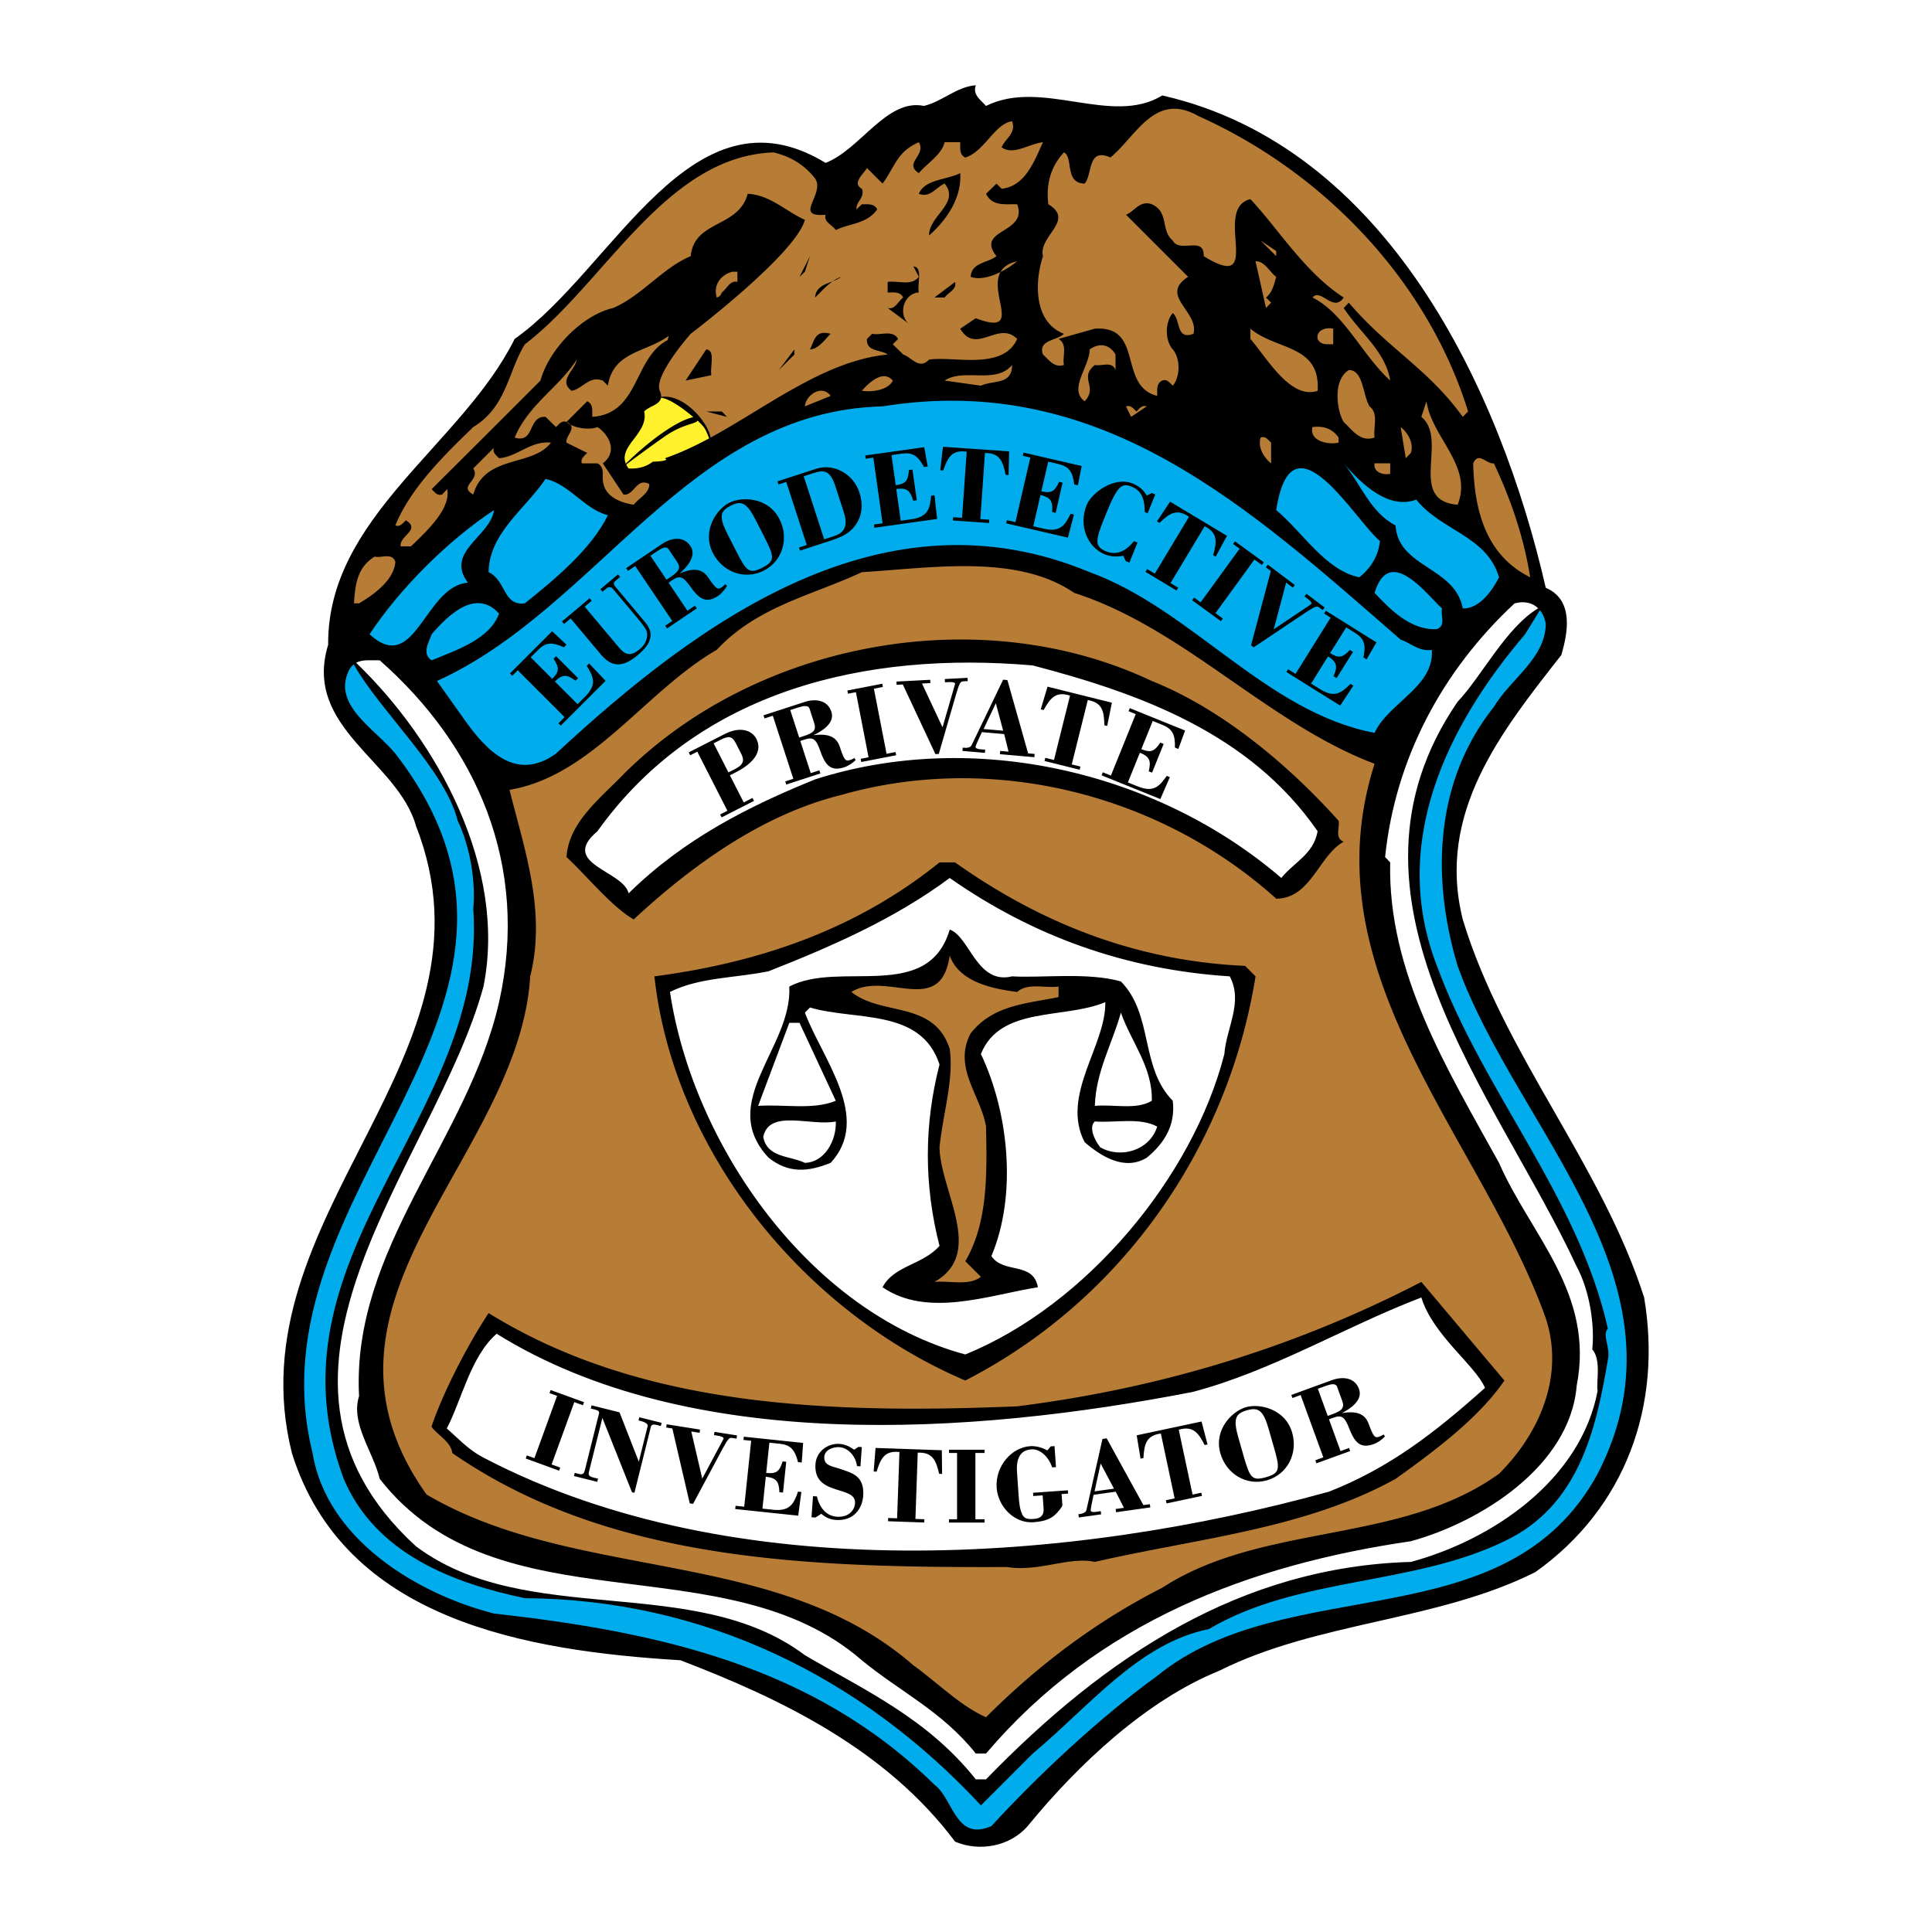 <svg xmlns="http://www.w3.org/2000/svg" width="2500" height="2500" viewBox="0 0 192.756 192.756"><g fill-rule="evenodd" clip-rule="evenodd"><path fill="#fff" d="M0 0h192.756v192.756H0V0z"/><path d="M134.705 144.771l-.111-.307-.848.31-1.154-3.17.439-.16c.818-.298 1.129-.11 1.592 1.1.604 1.563 1.229 1.973 2.475 1.519.369-.134.818-.459 1.082-.752l-.141-.192c-.469.299-.703.291-.801.245-.199-.101-.375-.453-.684-1.303-.357-.981-1.154-1.328-2.672-1.076.818-.426 2.119-1.27 1.709-2.395-.434-1.196-1.676-1.266-2.697-.894l-4.059 1.478.111.307.818-.298 2.262 6.216-.797.291.111.307 3.365-1.226zm-3.223-6.214l.736-.268c1.186-.432 1.145-.035 1.324.456l.361.991c.26.716.027.997-1.006 1.374l-.43.156-.985-2.709zm-7.173 1.837c-1.361.39-3.232 2.228-2.553 4.603.592 2.06 2.605 3.282 4.645 2.696 2.051-.587 3.111-2.691 2.521-4.751-.682-2.375-3.244-2.942-4.613-2.548zm-.75 3.066c-.547-1.903-.312-2.424.84-2.754 1.15-.329 1.637-.016 2.182 1.888l.504 1.757c.623 2.176.66 2.618-.773 3.029-1.432.411-1.625.014-2.25-2.162l-.503-1.758zm-9.766 2.072l.287-.061c.078-1.361.258-2.245 1.738-2.449l1.375 6.471-.873.186.068.319 3.533-.751-.068-.319-.871.186-1.377-6.471c1.436-.417 1.959.317 2.584 1.53l.287-.061-.598-2.287-6.469 1.376.384 2.331zm-3.981.485l1.33 2.506-1.939.271.609-2.777zm.053 5.069l-.045-.323c-.15.021-.959.222-.996-.047-.014-.097.039-.424.113-.764l.17-.814 2.209-.311.82 1.609-.83.117.045.323 3.416-.48-.045-.323-.646.091-3.662-6.66-.42.059-1.598 7.081c-.072.34-.549.396-.807.432l.045.324 2.231-.314zm-5.377-6.374c-.512-.292-1.123-.468-1.721-.426-1.844.129-3.48 1.988-3.33 4.148.131 1.889 1.766 3.573 3.664 3.441 1.314-.093 1.836-.434 2.244-.822.123-.118.66-.712.648-.875l-.078-1.117.65-.046-.021-.326-3.475.243.023.326.934-.065.096 1.367c.037.543-.24.934-.957.983-.617.043-.969.003-1.189-.474-.258-.57-.307-1.276-.352-1.916l-.152-2.192c-.027-.369-.031-.75.033-1.082.137-.686.504-1.214 1.404-1.276.836-.059 1.695.699 2.066 1.797l.381-.026-.146-2.095-.381.026-.341.407zm-6.259 7.193v-.326h-.914v-6.615h.914v-.326h-3.547v.326h.805v6.615h-.805v.326h3.547zm-11.064-5.09l.293.01c.405-1.303.792-2.117 2.279-1.957l-.231 6.612-.892-.031-.012.326 3.61.126.012-.326-.892-.031.231-6.611c1.493-.057 1.823.782 2.136 2.11l.293.01-.026-2.362-6.612-.231-.189 2.355zm-1.942-2.176c-.426-.302-.911-.543-1.432-.58-1.237-.086-2.344.774-2.431 2.012-.114 1.639.907 2.146 1.941 2.491 1.023.345 2.071.494 2.005 1.428-.048.684-.623 1.417-1.827 1.333-1.097-.076-1.751-1.005-1.975-2.024l-.391-.027-.148 2.105.392.027.582-.373c.432.379.898.575 1.463.614 1.769.124 2.631-1.136 2.72-2.405.088-1.26-.403-1.872-1.035-2.199-.484-.253-1.381-.533-1.926-.691-.523-.156-.968-.362-.922-1.002.049-.717.91-1.006 1.507-.964.944.066 1.654.988 1.754 1.89l.348.024.134-1.921-.336-.023-.423.285zm-5.585 6.579l.314-2.363-.335-.035c-.424 1.225-.81 1.982-2.487 1.807l-1.061-.111.335-3.182c1.061.111 1.315.488 1.358 1.543l.358.038.322-3.073-.356-.038c-.321.974-.582 1.263-1.642 1.151l.317-3.019 1.017.106c1.082.114 1.516.564 1.842 1.835l.368.039.14-1.955-5.919-.622-.034.324.769.081-.692 6.579-.866-.091-.034.324 6.286.662zm-13.171-8.796l.612.097 1.736 7.469.333.053 2.925-5.463c.594-1.107.711-1.154.969-1.113l.441.069.05-.322-2.246-.355-.051.322.366.058c.601.096.621.252.575.334l-2.113 3.95-1.095-4.701.827.132.051-.322-3.332-.528-.048.32zm-1.53-.072c.052-.211.245-.264.552-.188l.443.111.079-.316-2.228-.556-.079.316.296.074c.263.065.673.269.621.479l-.888 3.558-1.924-4.92-2.788-.695-.079.317.349.086c.633.158.504.272.375.79l-1.3 5.215c-.077.306-.153.522-.517.454l-.506-.127-.079.317 2.322.579.079-.316-.602-.15c-.258-.087-.38-.229-.314-.493l1.351-5.416 2.952 7.408.244.06 1.641-6.587zm-9.154 4.377l.111-.306-.859-.313 2.263-6.217.859.312.112-.307-3.333-1.213-.112.308.757.274-2.262 6.217-.757-.275-.112.307 3.333 1.213zm59.983-67.006l.953-2.185-.312-.126c-.744 1.06-1.324 1.683-2.889 1.051l-.988-.399 1.197-2.966c.99.399 1.131.833.881 1.858l.334.135 1.156-2.865-.332-.135c-.576.847-.906 1.054-1.896.654l1.139-2.814.947.383c1.01.408 1.303.961 1.266 2.272l.344.139.672-1.841-5.518-2.229-.123.303.717.289-2.479 6.133-.807-.326-.123.303 5.861 2.366zm-11.93-8.949l.285.071c.668-1.19 1.215-1.906 2.635-1.439l-1.6 6.418-.865-.216-.08.316 3.506.874.078-.317-.865-.216 1.6-6.418c1.473.255 1.621 1.144 1.652 2.509l.285.071.465-2.318-6.42-1.6-.676 2.265zm-4.482-.609l.732 2.74-1.953-.171 1.221-2.569zm-1.09 4.951l.029-.326c-.152-.013-.982.001-.959-.269.008-.098.133-.404.281-.718l.35-.756 2.223.194.436 1.753-.834-.073-.029.325 3.436.301.029-.325-.65-.057-2.068-7.313-.424-.038-3.149 6.54c-.147.314-.624.262-.884.24l-.029.325 2.242.197zm-8.808-6.789l.62-.032 3.251 6.944.336-.018 1.726-5.952c.351-1.206.456-1.277.717-1.29l.445-.023-.017-.327-2.271.12.017.326.37-.019c.608-.032.66.117.632.206l-1.246 4.304-2.048-4.371.836-.043-.017-.327-3.368.177.017.325zm-.045 7.026l-.062-.32-.897.174-1.263-6.494.897-.175-.062-.32-3.482.676.063.32.79-.154 1.262 6.495-.791.153.062.32 3.483-.675zm-7.563 1.816l-.101-.311-.859.279-1.042-3.208.444-.145c.829-.27 1.133-.071 1.554 1.154.549 1.584 1.158 2.015 2.42 1.604.373-.121.833-.43 1.107-.713l-.133-.198c-.48.282-.714.267-.81.217-.195-.108-.357-.467-.637-1.326-.323-.993-1.108-1.367-2.634-1.168.833-.396 2.163-1.195 1.793-2.333-.393-1.21-1.631-1.323-2.666-.987l-4.109 1.335.101.311.828-.269L79.15 77.7l-.807.262.101.311 3.404-1.106zm-3.004-6.323l.745-.243c1.201-.39 1.146.006 1.308.502l.326 1.004c.235.725-.008.998-1.052 1.338l-.435.141-.892-2.742zm-3.622 9.061l-.148-.291-.873.444-1.378-2.705.582-.297c1.154-.587 2.853-1.782 2.058-3.344-.39-.766-1.504-1.321-3.162-.477l-3.587 1.828.149.291.708-.36 3.003 5.894-.727.371.148.291 3.227-1.645zm-4.024-5.741l.669-.341c.786-.4 1.16-.432 1.55.334l.534 1.047c.326.64.247 1.083-.606 1.518l-.669.341-1.478-2.899zM44.576 142.52c1.162.996 2.155 2.155 3.813 2.985 24.868 12.932 58.373 10.477 84.218 3.314 5.965-2.345 10.48-5.813 15.553-10.35-.963-2.248-5.205-5.271-6.352-9.019-7.596 2.905-14.869 7.331-22.797 9.421-22.149 4.308-50.192 6.18-69.462-5.801-2.582 2.236-3.501 6.643-4.973 9.45zm70.877-30.122c-.74 2.396-3.672 3.237-5.686 2.065-.561-.714-1.172-2.014-.535-2.574 2.065.153 4.461-.433 6.221.509zm-32.066-.508c.077 1.835-1.071 4.078-3.085 4.128-1.453-.713-3.747-.483-4.154-2.573.56-2.856 4.817-1.047 7.239-1.555zm0-2.066c-2.269.943-5.174.331-7.749.51l3.11-8.284h1.02l3.619 7.774zm31.531 0c-1.557.943-3.773.331-5.686.51.102-3.415 1.734-6.193 2.6-9.304 1.02 2.932 3.162 5.405 3.086 8.794zm-13.943-12.413c2.955.178 7.545-.434 10.857.51 3.264 3.313 1.887 8.564 5.176 11.903.279 2.37-.766 4.181-2.6 5.685-2.193 1.325-4.512-.103-6.195-1.555-2.422-4.665 2.143-9.636 2.064-13.969-4.129 1.733-10.475.357-12.412 5.174 2.752 5.786 3.645 14.02 1.045 20.162 1.223 1.811 4.18.511 4.639 3.109-4.844.766-10.986 3.086-15.498 0 1.122-2.166 4.002-2.217 5.685-4.128-1.555-6.042-1.555-12.082 0-18.098-1.861-5.659-8.386-4.333-12.923-5.685l-.51.51c1.734 4.614 6.705 10.502 2.575 14.987-2.269.918-4.206 1.071-6.194-.509-5.2-5.557 2.37-10.961 2.064-17.078 5.021-2.65 13.84 1.657 16.007-5.685 1.988.691 2.702 5.533 6.22 4.667zm21.716 0c1.377 2.574-.357 5.174-.535 7.748-3.135 12.262-13.766 25.057-25.847 29.977-15.599-4.206-27.197-20.979-29.465-36.17 2.957-1.479 6.551-1.377 9.839-2.064 6.27-2.473 12.49-5.174 18.071-9.304 8.26 5.786 17.537 9.15 27.937 9.813zm8.768-14.478c-.408 2.319-2.395 3.109-3.619 4.664-12.44-10.679-30.766-14.885-46.518-9.838-6.653 2.702-13.076 5.939-18.607 11.368-.51-2.269-6.983-2.932-3.11-6.194 10.043-14.045 26.713-17.996 43.435-16.542 10.603 2.778 21.64 6.728 28.419 16.542zM35.531 66.124c.673-.358 1.552-.226 2.356-.244 9.687 8.54 14.962 20.469 11.904 34.105-3.11 13.739-14.733 24.598-13.968 39.305-.867 2.753 1.402 5.506 2.064 8.259 11.802 15.141 34.462 6.245 48.099 18.098 3.771 3.109 8.029 5.098 11.369 9.303h1.02c11.164-13.151 26.33-18.836 42.389-21.182 6.881-1.886 15.879-7.442 16.543-15.522 1.809-9.228-4.615-15.039-7.75-22.228-5.174-9.354-11.113-19.015-10.857-29.975l-.51-.535c1.02-9.788 5.658-18.557 12.922-25.311 1.004-.266 1.811-.037 2.355.496-3.188 1.876-5.719 6.9-8.039 9.317-13.434 19.576 3.926 39.229 11.879 56.357 1.299 2.421 1.809 5.812 1.555 8.259.943 1.07.355 3.415.535 4.129-1.684 8.921-10.502 14.886-18.633 17.078-16.9.484-30.385 9.328-42.389 21.691h-1.02c-4.869-6.117-11.114-8.896-17.054-12.388-11.011-8.284-27.783-2.601-38.794-10.858-18.938-17.308 1.937-38.285 6.729-55.848 2.359-11.768-4.547-24.47-12.705-32.306zm61.824-57.62c-.332.969.484 1.453 1.02 2.064 5.582-2.778 12.516 2.064 17.586-1.045 22.406 5.098 33.723 29.339 38.26 49.118 2.906 1.249 2.143 4.665 1.557 6.704-6.018 7.672-12.49 15.777-9.84 26.381 4.053 13.407 13.84 24.418 18.098 37.724 1.809 10.731-1.811 20.978-10.857 27.401-9.814 4.919-21.693 4.919-31.531 9.839-7.289 2.957-14.07 9.329-19.117 15.497-1.785 2.064-4.844 2.575-7.24 1.556-6.908-9.228-17.358-14.249-27.401-18.098-15.396-.943-33.544-3.977-38.769-20.673-5.939-23.756 21.437-39.457 12.388-62.55-1.81-6.5-11.317-9.788-8.769-18.098-.102-12.771 13.356-19.933 18.607-30.511 9.89-6.958 17.639-25.719 31.021-17.562 3.492-1.351 6.092-6.449 9.813-5.685 1.835-.43 3.236-1.909 5.174-2.062z"/><path d="M39.442 56.042c-.102 1.835-2.192 3.313-3.619 4.155h-.509c.126-1.785.279-3.569 2.064-4.665.688.178 1.707-.433 2.064.51zm99.257-8.769c-.74.153-1.709-.178-1.557-1.045h1.557v1.045zm10.348-1.045c1.684 3.594 2.982 7.341 3.619 11.369-4.51-2.243-5.58-6.832-5.684-11.369.536-1.224 1.327.103 2.065 0zm-94.081-2.064c-1.835 2.446-6.577 1.146-7.749 5.174-1.555-.868.764-1.402 0-2.6l2.064-2.065c-.178.484.229.74.51 1.045 1.861-.153 3.135-1.758 5.175-1.554zm71.854 0v2.064c-.484-.356-1.402-1.427-1.045-2.574.485-.178.741.229 1.045.51zm13.944 1.02l-.51.535-.51-3.11c.485.357 1.375 1.427 1.02 2.575zm-7.213-1.53v.51c-1.199.254-2.959-.255-2.602-1.556 1.071-.127 1.963.128 2.602 1.046zm-61.023-2.065l-2.064-.535h1.555l.509.535zm40.859-.535c.281-.28.535-.662 1.021-.509l-1.557 1.044-.508-1.044c.483-.153.739.228 1.044.509zm32.041 9.303c-5.072-.407-.867-6.5-3.619-8.769l.51-1.555c.535 3.646 4.663 6.45 3.109 10.324zM82.877 39.499l-2.575 1.045c.076-1.122 1.708-2.243 2.575-1.045zm6.193-1.529c-.356.841-1.834 1.198-3.083 1.02.484-.562 2.064-2.244 3.083-1.02zm47.565 2.574c.941.713.355 2.064.508 3.109-1.426.484-2.191-.713-3.082-1.555-.613-.944-1.199-4.104.508-5.174 1.452-.025 1.376 2.422 2.066 3.62zm-35.66-4.129c0 2.013-1.811 1.478-3.109 2.064l-3.62-.51c1.936-1.274 5.098.408 6.729-1.554zm-23.272.51l1.554-2.064v.509l-1.554 1.555zm-6.73.509l-2.575.536 2.065-3.109c.943.076.358 1.706.51 2.573zm40.324-2.064v1.555c-.357-.943-1.375-.357-2.064-.51-1.631 1.3.357 2.191-1.02 3.619-1.631-1.198.459-3.39.51-5.174.867-.638 1.937-.587 2.574.51zm-28.42-2.065c-.332.255-1.173 1.555-2.065 1.555.484-.994.535-1.963 2.065-1.555zm50.139 1.045c-.588-.024-1.225.128-1.557-.535-.152-.866.816-1.197 1.557-1.019v1.554zm-1.557 4.639c-2.676.917-5.02-3.211-6.703-5.175v-1.019c2.574 2.167 7.01 1.58 6.703 6.194zm-37.214-9.303h-1.019l2.063-1.556c.205.74-.687 1.046-1.044 1.556zm-10.323-2.065c-1.02.356-1.785 1.274-2.6 2.065.101-1.453 1.733-1.376 2.6-2.065zm7.748 1.555c-1.503.102-2.064 2.141-1.045 3.084l-2.064-1.53c.739.204 1.045-.688 1.555-1.044-.331-.638-.969-.485-1.555-.51V28.13c1.045-.153 2.396.434 3.109-.509l-.535-1.045c.969.102.357 1.734.535 2.6zm35.66-1.555c-.229.739-.355 1.529-1.02 2.065l.51.509-.51.535-1.045-4.664c.919-.025 1.378 1.045 2.065 1.555zm-47.563 0l1.045-2.065-.51 1.555-.535.51zm47.563-2.065l-1.555-1.554 1.555 1.044v.51zM95.8 17.272c.178 2.575-1.504 4.818-3.109 6.219-.026-1.962 3.134-3.236 1.554-5.174-.866.357-1.402 1.453-2.575 1.02.587-1.453 2.753-1.377 4.13-2.065zm5.175-5.174c.434 1.198-.689 1.733-1.045 2.6 1.172.841 2.752-.357 4.129-.51-.816 1.759-1.734 4.411-4.129 4.64l-.51-.51-1.045 1.02c.662 1.3 1.938.994 3.109 1.045 1.121 2.932-4.23 2.447-2.064 5.174-.867.688-2.499.612-2.576 2.065.839.307 1.945.031 2.978-.485.273-.485.779-.872 1.662-1.07a9.277 9.277 0 0 1-1.662 1.07c-1.23 2.196 2.312 6.43-2.467 4.614L95.8 32.795c1.581 2.677 3.798-.867 5.685 1.019-1.428 3.187-6.373 1.683-8.793 2.065-.995 1.02-1.632-.153-2.575-.51l-1.045-1.02.536-.535c-.561-.942-1.733-.331-2.6-.509l-.51.509c-.102 1.3 1.376 1.046 2.065 1.555-6.235.605-11.927 5.171-17.669 8.288-.251-1.522-2.684-4.412-4.933-4.051.013-.171-.026-.374-.134-.617-.651-1.475 3.084-5.684 3.084-5.684s10.451-7.927 11.393-11.368c-1.911-.867-3.492-2.498-5.709-2.6-.892 3.416-5.327 2.6-5.684 6.219-2.804 1.172-4.945 4.002-7.749 5.174-3.135.74-6.398 4.155-7.239 7.239a4307.28 4307.28 0 0 1-10.858 10.833c.306.306.561.688 1.045.536l.509-.536c.357 1.912-1.86 4.027-3.619 5.71h-1.02c-.204-1.02 2.064-1.657.51-2.6-.306.281-.561.688-1.045.51 1.504-3.722 4.946-7.086 7.775-9.814 3.364-2.064 3.441-5.505 5.148-8.259 7.953-6.066 14.045-18.785 24.827-19.142 1.581.382 2.982 1.146 4.129 2.6 1.045 1.555-2.269 3.899 1.045 3.619-.204.739.688 1.02 1.02 1.529 1.376-.688 3.084-.586 4.129-2.064-.306-.637-.968-.484-1.529-.51l-.535.51c-.077-.79.866-1.146.535-2.064-1.02-.535.153-1.453.509-2.064l1.555 1.555c1.3-1.784 1.428-3.161 3.62-4.13.765 1.352-1.555 2.065 0 3.084.867-1.019 2.269-1.834 2.575-3.084H95.8c.025.562-.127 1.224.509 1.53 1.912-.587 2.933-3.391 4.666-3.62zM71.509 29.686c-.382-1.3.458-2.294 1.555-2.575h.509v1.019c-.739-.204-1.045.688-1.555 1.045-.087.277-.233.424-.509.511zM66.61 33.93c-3.431 1.814-2.802 7.334-7.515 7.659-.025-.586.128-1.249-.509-1.555l-2.065 2.065c.188.084.314.174.394.27.866.458 2.189.48 2.69.24 1.071.663 2.116 2.422.536 3.62l2.064 3.11c1.071.153 1.274-1.734 2.574-1.046.026.918-1.019 1.377-1.554 2.065-1.428-.229-3.034-.866-3.084-2.574-.026-.586.127-1.224-.536-1.555H58.05c-.153-.484.255-.739.535-1.044l-2.065-1.02c-.107-.624.818-1.283.394-1.795a1.93 1.93 0 0 1-.394-.27c-.484-.179-.739.229-1.045.509l-1.044-1.02c-1.81-.102-1.045 2.702-3.084 2.065 1.402-3.313 4.461-5.047 6.194-7.774-.153 1.045-1.886 2.09-.509 3.11 1.096-.179 1.708-1.53 3.109-1.02l.509.51c.533-3.447 3.836-3.306 6.07-4.975l-.11.425zm79.863 7.124l-.535.535c-3.492-4.843-7.418-6.755-11.369-11.394l-.508.535c1.555 2.396 4.205 4.359 4.639 7.239-2.881-2.651-4.562-6.679-7.75-8.284.816-.995 2.066 1.554 3.111 0-3.875-2.499-6.525-6.857-9.305-9.814-3.875.918 1.555 9.533-4.664 5.684.076-2.065-2.396-.254-3.084-1.554-1.225-.995-.357-2.855-2.09-3.62-1.174-.434-1.709.688-2.574 1.045l6.193 6.194c-2.932 1.886 1.121 3.467.535 5.684-1.785.663-1.25-1.427-2.064-2.065-.791.892-.791 2.728 0 3.62.764.892.764 2.727 0 3.619-.307-.28-.561-.688-1.047-.51-.637.306-.482.969-.508 1.529-3.951-.994-1.275-7.035-6.221-6.704l-3.619 1.019c.943.561.357 1.734.535 2.601-.969.306-1.479-.484-2.09-1.045-.535-1.453 1.402-1.376 2.09-2.064-3.033-1.173-2.932-5.175-2.09-7.749-.484-2.013 3.236-3.543.535-5.174-.254-2.039.254-3.772 1.555-5.174.969.459.025 3.084 2.064 3.109.816-.918.256-3.645 2.574-2.6 2.6-2.141 4.436-6.627 8.795-4.129 12.517 5.608 22.864 16.467 26.892 29.467zM137.143 76.203c-6.703 21.004 10.605 37.216 17.078 55.313 1.963 5.989-.865 11.75-4.664 15.522-9.838 7.086-23.527 4.843-33.596 11.368-6.32 3.211-12.184 7.52-17.586 12.923-2.626-1.173-4.818-3.44-7.24-5.175-13.611-11.877-33.672-8.258-48.583-17.052C28.94 129.934 51.779 115.609 52.9 97.41c1.631-6.525-.611-12.745-2.064-18.607 8.233-1.376 13.56-9.865 20.672-13.968 4.078-4.359 9.533-5.429 14.478-7.749 6.856-.408 15.472-1.861 21.181 2.065 10.911 3.492 19.321 13.025 29.976 17.052zm-3.592 5.685c.152.688-.436 1.708.51 2.09-2.475 1.352-3.264 5.659-6.73 5.685-11.572-10.425-28.293-14.656-43.408-10.349-7.825 1.938-14.81 6.958-20.697 12.414-2.141-1.199-4.792-4.461-6.704-6.22.229-3.441 3.237-5.735 5.684-8.258 13.331-13.306 35.661-17.384 52.713-9.304 6.981 2.778 13.686 8.41 18.632 13.942zM95.29 86.042c8.541 6.067 18.072 9.839 28.931 10.324l1.045 1.045c-2.678 16.772-13.076 32.167-28.957 40.324-16.211-6.907-29.108-22.94-31.02-40.324 10.501-1.376 20.162-4.69 28.446-11.369h1.555zm54.804 51.693c-2.525 3.722-7.037 7.086-10.859 9.813-9.074 5.021-19.832 5.939-30.002 8.284-2.574-.561-5.557 1.02-8.768.51-20.061.076-39.79-.612-55.338-11.369-.128-1.096-1.376-1.732-2.065-2.599l.089-.026-.104-.019c1.224-3.569 3.61-8.138 5.7-11.324 15.013 9.304 33.543 10.095 52.738 9.304 14.4-1.81 27.834-5.938 40.324-12.413l8.285 9.839zm-48.61-38.769c1.07-.942 2.752-.357 4.129-.535v1.045c-3.16.663-6.525.765-8.769 3.62-1.809 3.415 1.021 6.193 1.531 9.303.102 4.792.178 9.609-2.066 13.434l1.556 1.555c-1.224.943-3.111.357-4.639.51 5.098-2.855.586-9.049.509-13.433.331-3.263 1.453-6.857 1.019-9.813-1.58-4.868-6.755-3.237-9.813-5.685 3.517-2.166 8.896 2.574 9.813-3.62.918 2.549 4.053 3.288 6.73 3.619z" fill="#b77d37"/><path d="M133.707 70.396l1.318-1.986-.287-.179c-.918.915-1.596 1.427-3.027.533l-.904-.564 1.695-2.713c.904.564.969 1.016.545 1.982l.305.19 1.637-2.621-.305-.19c-.715.734-1.076.88-1.98.315l1.609-2.574.867.542c.924.577 1.115 1.171.852 2.457l.312.196.984-1.695-5.047-3.154-.174.277.654.409-3.504 5.61-.74-.461-.172.277 5.362 3.349zm-7.412-13.801l.496.374-1.973 7.409.268.203 5.148-3.45c1.043-.698 1.17-.685 1.379-.528l.355.269.197-.261-1.816-1.369-.197.261.297.223c.486.367.428.514.352.564l-3.721 2.496 1.24-4.665.668.505.197-.261-2.693-2.03-.197.26zm-4.481 5.38l.191-.264-.738-.537 3.889-5.352.738.537.191-.264-2.869-2.085-.191.264.65.473-3.889 5.352-.65-.474-.191.265 2.869 2.085zm-6.382-9.958l.252.152c.986-.944 1.719-1.467 2.941-.607l-3.408 5.67-.764-.459-.168.28 3.096 1.861.168-.28-.766-.459 3.408-5.671c1.334.674 1.215 1.568.846 2.882l.252.151 1.123-2.08-5.672-3.407-1.308 1.967zm-1.014-2.571c-.33-.579-.809-.961-1.414-1.206-1.838-.741-4.088.908-4.598 2.169-.814 2.017.068 4.192 1.854 4.914.574.232 1.205.241 1.814.123l.244.533.363.147.807-1.998-.344-.139c-.738.898-1.643 1.484-2.793 1.019-1.291-.522-1.008-1.252.023-3.804 1.148-2.845 1.598-3.027 2.537-2.648 1.119.453 1.295 1.439 1.301 2.532l.291.118.758-1.876-.342-.139-.501.255zm-7.871 4.193l.6-2.307-.328-.076c-.57 1.163-1.047 1.869-2.689 1.49l-1.039-.24.719-3.117c1.039.239 1.248.645 1.162 1.696l.35.081.695-3.011-.35-.081c-.438.926-.732 1.183-1.771.942l.684-2.958.996.23c1.061.245 1.438.745 1.605 2.046l.359.083.379-1.923-5.801-1.339-.072.318.752.173-1.488 6.446-.848-.195-.074.317 6.159 1.425zm-12.739-6.72l.293.021c.45-1.289.866-2.088 2.346-1.876l-.462 6.6-.89-.062-.023.326 3.604.251.023-.326-.891-.062.461-6.599c1.494-.005 1.795.845 2.061 2.184l.295.021.055-2.363-6.598-.461-.274 2.346zm-.308 4.856l-.267-2.369-.334.047c-.116 1.291-.307 2.12-1.977 2.354l-1.056.148-.445-3.168c1.056-.147 1.395.156 1.691 1.169l.355-.05-.43-3.06-.356.05c-.076 1.021-.259 1.366-1.314 1.515l-.422-3.006 1.012-.142c1.078-.152 1.608.18 2.231 1.334l.367-.051-.337-1.931-5.893.829.045.323.765-.107.921 6.551-.862.121.046.324 6.26-.881zm-13.314-4.258l.983-.319c.828-.269 1.247-.211 1.585.16.14.149.341.381.606 1.198l.79 2.432c.125.382.215.73.219 1.061.013.637-.256 1.147-1.156 1.44l-.983.32-2.044-6.292zm.306 6.856l-.776.252.101.311 3.042-.989c.352-.114.697-.249 1.028-.391 1.315-.564 2.617-2.086 1.857-4.424-.592-1.821-2.524-2.944-4.325-2.359l-3.849 1.25.101.311.775-.252 2.046 6.291zm-7.742-4.207c-1.26.642-2.748 2.804-1.626 5.005.974 1.91 3.184 2.725 5.075 1.762 1.899-.968 2.539-3.235 1.566-5.146-1.121-2.2-3.745-2.268-5.015-1.621zm-.151 3.154c-.898-1.765-.767-2.32.3-2.864s1.603-.328 2.502 1.436l.83 1.629c1.027 2.017 1.148 2.444-.181 3.121-1.328.677-1.594.324-2.62-1.693l-.831-1.629zm-3.08 7.378l-.182-.271-.749.506-1.886-2.797.387-.262c.722-.487 1.069-.379 1.812.682.964 1.371 1.669 1.617 2.769.875.325-.219.682-.644.867-.991l-.181-.153c-.385.404-.613.453-.719.432-.218-.05-.473-.35-.978-1.099-.584-.866-1.442-1.009-2.854-.398.691-.61 1.75-1.745 1.081-2.737-.712-1.056-1.933-.823-2.835-.214l-3.58 2.416.182.271.722-.487 3.699 5.485-.704.475.183.271 2.966-2.004zm-4.63-5.25l.649-.438c1.046-.706 1.103-.311 1.395.122l.59.875c.426.631.269.961-.643 1.576l-.379.255-1.612-2.39zm-8.613 6.807l.659-.553 3.035 3.618c1.133 1.35 2.273 1.202 3.64.056.951-.797 1.273-1.395 1.295-1.995.026-.562-.305-1.024-.661-1.448l-2.875-3.426c-.14-.167-.192-.365 0-.525l.5-.42-.21-.25-1.758 1.475.209.25.376-.314c.242-.204.493-.173.634-.007l2.35 2.801c.573.684 1.111 1.326 1.095 1.694.027.389-.074 1.014-.739 1.558-.95.782-1.463.56-2.106-.207l-3.386-4.035.701-.587-.21-.25-2.758 2.314.209.251zm4.142 5.672l-1.639-1.731-.239.239c.686 1.1 1.031 1.877-.161 3.069l-.754.754-2.262-2.262c.754-.754 1.208-.716 2.055-.085l.253-.254-2.185-2.185-.253.254c.553.861.615 1.246-.14 2l-2.146-2.146.723-.723c.77-.77 1.393-.824 2.585-.277l.262-.262-1.431-1.339-4.208 4.209.23.23.546-.546 4.678 4.678-.616.615.231.23 4.471-4.468zm79.326-4.111c1.02.331 1.834 1.223 3.109 1.019.279 3.671-4.359 5.302-5.711 8.284-10.832-2.064-18.248-12.336-28.42-16.033-20.595-8.589-38.948 4.843-53.248 18.098-4.001 2.881-6.983-.28-9.304-3.62l-2.574-3.62c16.033-7.264 25.133-26.942 44.454-27.4 21.895-3.543 36.655 10.196 51.694 23.272zm1.555-13.968c2.523 3.136 7.061 3.619 8.258 7.749-.637 1.274-1.936 3.16-3.619 3.109-.738-4.155-6.449-4.053-6.703-8.284-2.498-1.275-3.467-4.13-5.174-6.194 1.96 2.269 4.562 4.614 7.238 3.62zm-3.621 4.13c-.152 1.427-.84 2.65-2.062 3.619-3.391-.714-5.559-4.409-8.285-6.704 1.528-10.069 7.8.968 10.347 3.085zm-77.029-2.576c-1.656 3.391-5.301 6.398-8.284 8.794-2.191.28-1.86-2.294-3.619-3.11.051-3.874 3.619-6.27 5.684-9.303 2.371.509 3.901 3.033 6.219 3.619zm-13.967 6.73c-4.358.356-5.226 9.354-9.813 5.149 3.033-4.588 7.825-9.355 12.414-12.388-.333 2.626-4.921 4.129-2.601 7.239zm97.191 2.574c-.18.688.434 1.683-.51 2.065-2.625.153-4.74-2.039-6.221-3.62 1.481-4.919 5.278.255 6.731 1.555zm-94.081.51c-.917 2.549-4.257 3.645-6.729 4.664-1.02-.662-.255-1.834 0-2.599 1.707-1.989 4.435-4.589 6.729-2.065zm104.429 1.045c-.049 3.441-3.518 5.48-5.174 8.259-5.861 7.341-6.295 16.925-3.619 25.847 5.887 16.39 23.807 31.632 13.969 50.673-9.125 16.798-30.92 9.559-43.943 20.162-5.838 4.231-11.955 9.992-16.543 14.987-3.595 1.581-3.798-2.752-5.684-4.129-12.083-11.904-27.708-15.268-43.944-17.078-7.622-1.938-16.696-7.392-18.098-16.008-6.551-26.483 27.987-44.275 8.258-69.79-2.09-2.524-6.296-4.843-4.639-8.284.135-.269.299-.468.484-.617 2.689 4.739 9.143 10.556 10.375 15.604 1.274 2.625 1.81 6.194 1.555 8.794 1.478 20.723-21.208 34.615-12.924 56.867 3.187 7.519 11.012 10.425 18.072 11.903 17.97.103 33.672 7.927 45.5 20.673l5.174-5.176c5.633-4.689 10.578-11.011 17.562-12.413 8.869-5.25 20.314-4.308 29.492-8.769 7.416-3.491 9.148-11.138 10.322-18.098.305-1.172-.611-2.472 0-3.109-2.957-13.203-12.465-23.653-17.053-36.194-4.768-12.286 1.07-24.037 8.793-33.085l1.482-2.403c.301.369.501.846.583 1.384z" fill="#00acec"/><path d="M70.752 43.733c-1.466.79-2.936 1.481-4.418 1.986.637.306-1.208.344-1.208.344-.688.535-1.494.726-2.412.675a2.228 2.228 0 0 1-.236-.39 141.33 141.33 0 0 1 3.805-2.776c1.844-1.296 3.124-1.249 3.313-1.609.78.722.781.863 1.156 1.77zm-8.313 2.527c-.736-1.816 2.3-3.045 1.83-5.207.447-.507 1.556-.643 1.68-1.373.882.099 2.333 1.166 3.223 1.941-1.7.342-4.616 2.545-6.733 4.639z" fill="#fff22d"/></g></svg>